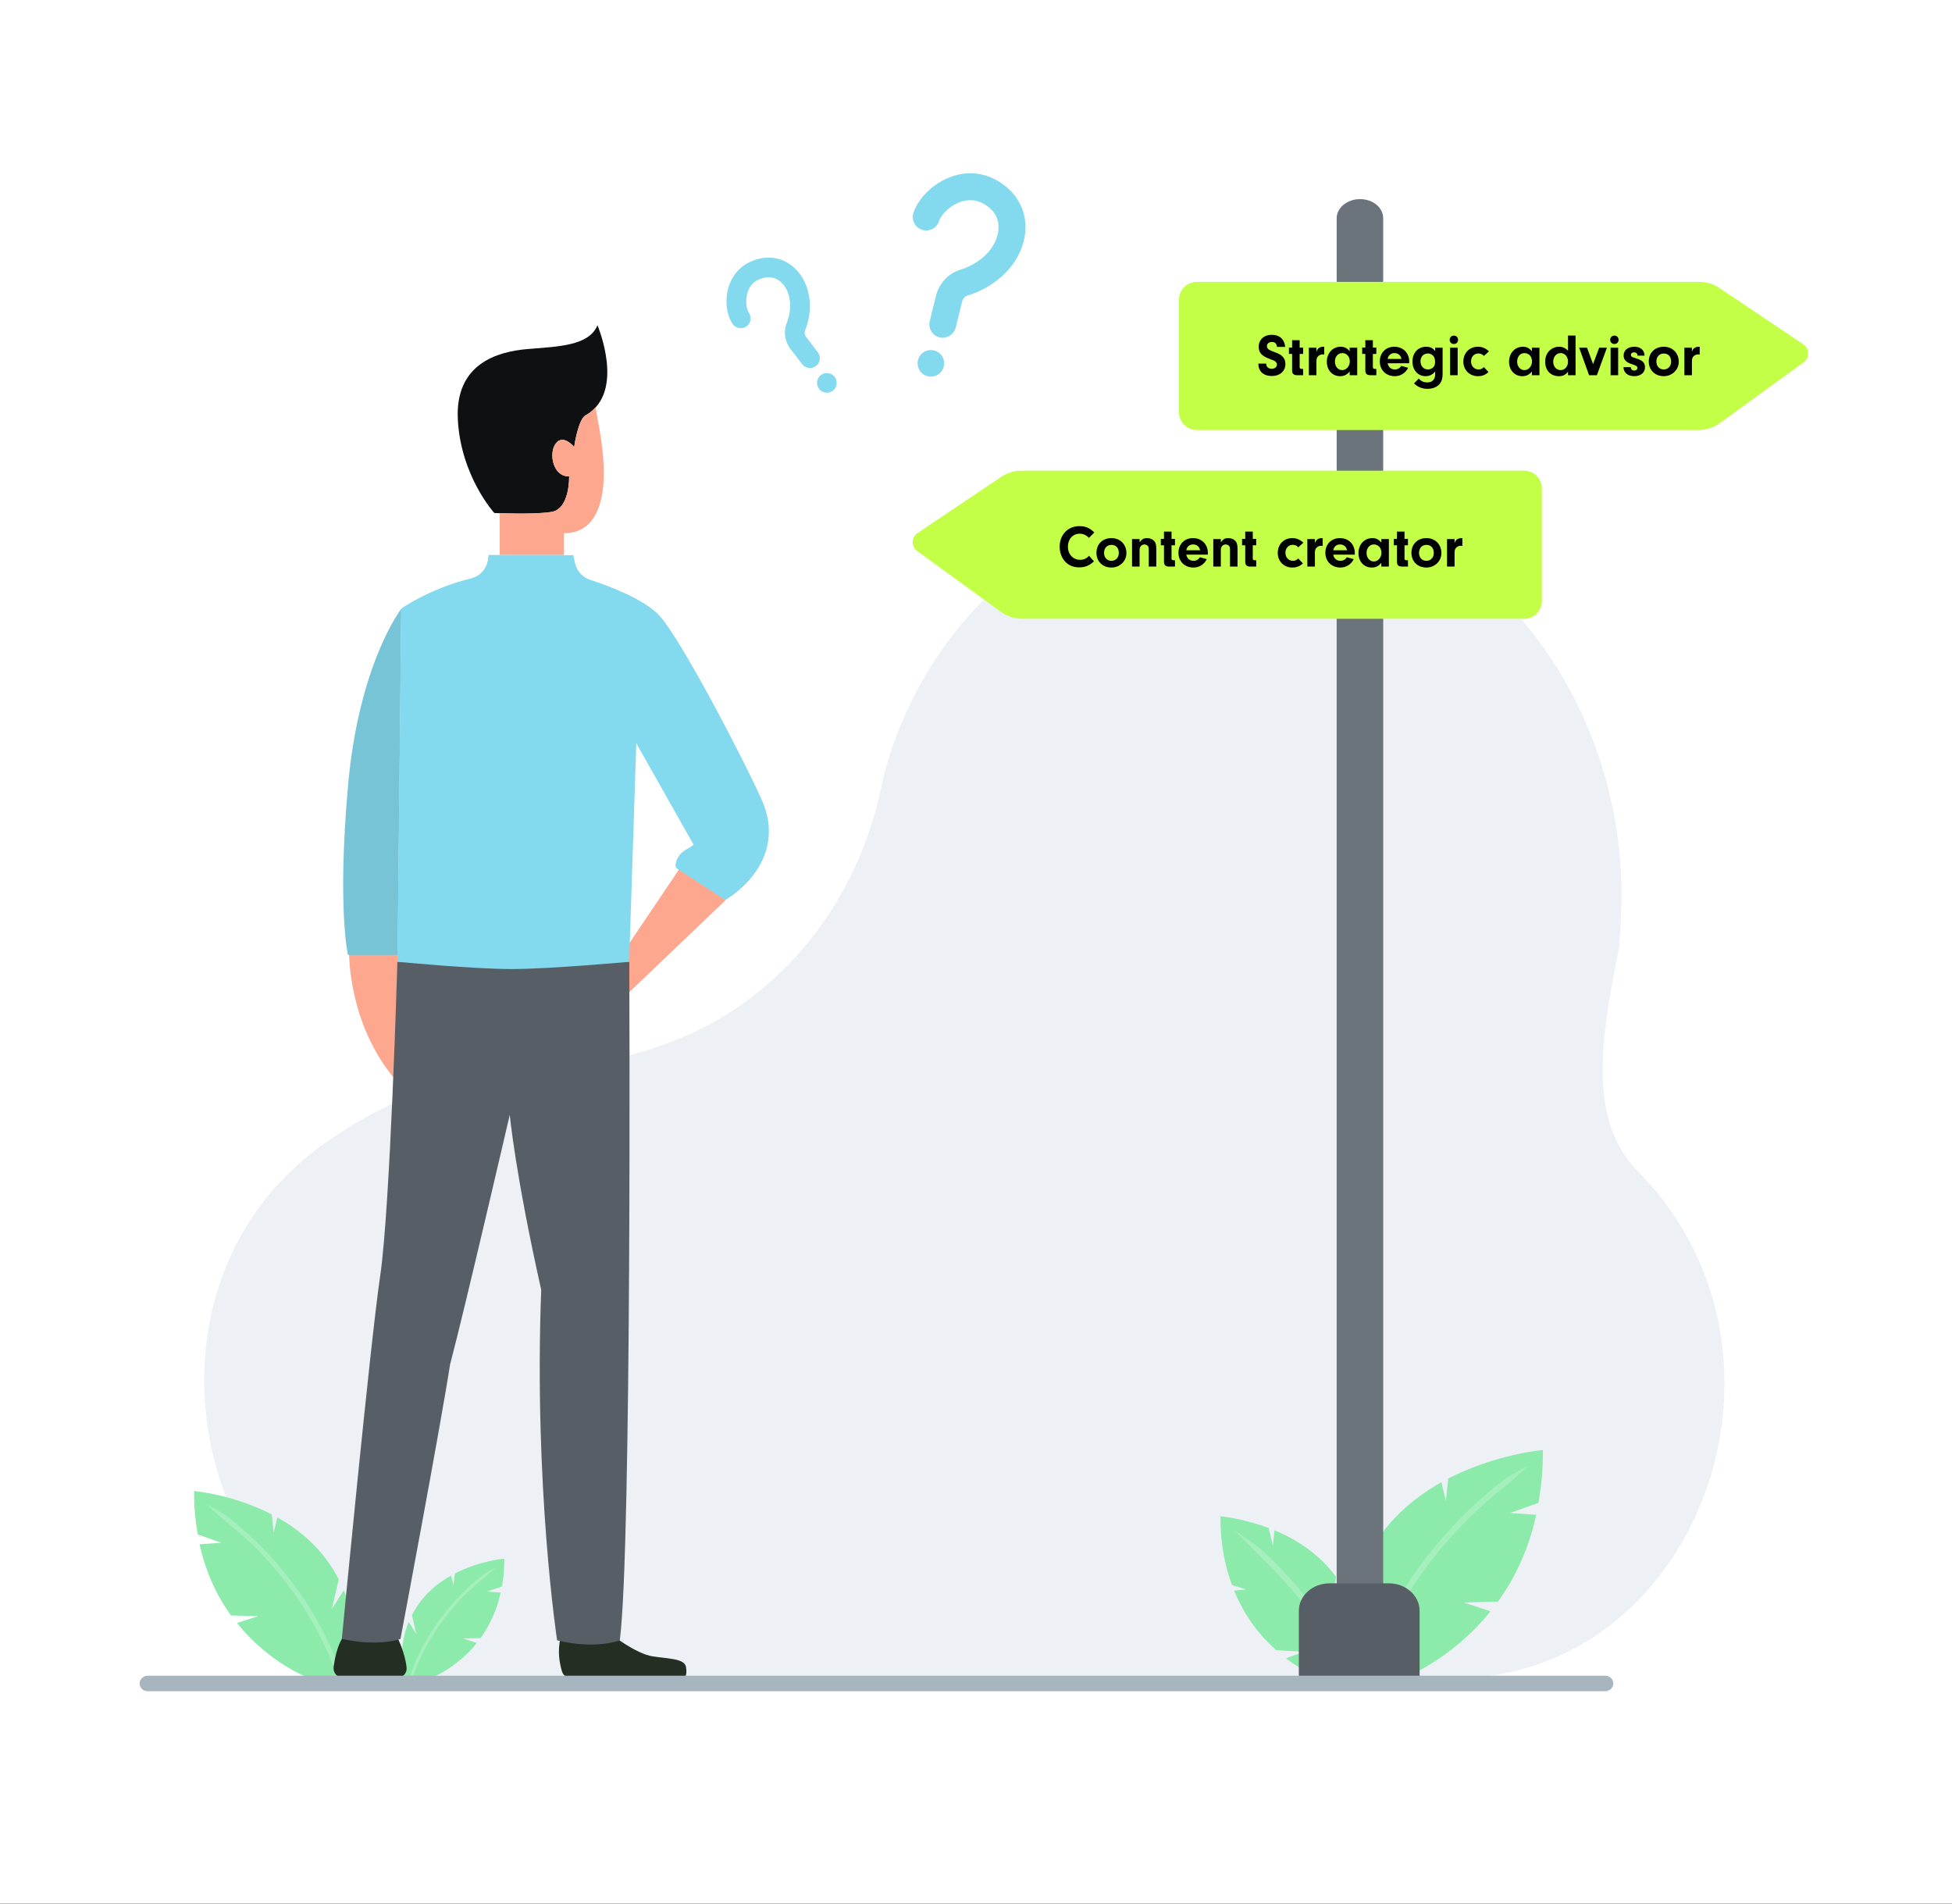 <svg width="1200" height="1170" viewBox="0 0 1200 1170" fill="none" xmlns="http://www.w3.org/2000/svg">
<rect x="0" y="0" width="1200" height="1170" fill="#808080" stroke="none"/>
<rect width="1200" height="1169.8" fill="white"/>
<path d="M893.497 1031.52C1042.49 1031.52 1116.34 835.653 1009.81 722.94C1008.44 721.521 1007.15 720.102 1005.78 718.682C973.011 684.701 987.249 625.005 995.741 580.254C995.655 580.087 995.484 580.003 995.312 579.836C999.43 541.431 995.57 501.438 982.103 462.699C936.985 333.12 803.432 267.747 683.775 316.589C560.344 366.934 541.988 483.989 541.731 484.072C527.32 552.368 482.717 611.814 417.527 638.364C351.48 665.331 307.563 650.971 253.096 673.18C233.024 681.362 214.325 691.882 197.341 704.322C62.674 802.591 130.522 1031.52 292.895 1031.52H893.411H893.497Z" fill="#EDF1F6"/>
<path d="M900.285 984.918L920.884 984.403C930.926 970.499 939.594 952.904 944.401 931.018L928.265 929.902L945.774 923.723C947.49 913.681 948.606 902.952 948.52 891.194C948.52 891.194 919.768 893.597 890.329 908.703L888.87 922.435L886.123 911.02C868.443 920.89 851.192 935.653 840.034 957.539L845.269 979.768L836.257 965.607C832.567 974.704 829.906 984.746 828.705 996.247C827.932 1018.22 828.705 1031.52 828.705 1031.52H862.349C862.349 1031.52 891.874 1020.71 916.335 990.325L900.199 985.089L900.285 984.918Z" fill="#8CEBAB"/>
<path d="M835.398 1006.37C834.024 993.501 830.076 982.772 824.669 973.932L819.691 984.317L821.322 969.125C810.937 954.964 796.689 945.952 783.472 940.545L782.528 949.9L779.953 939.172C763.732 933.078 750.257 931.962 750.257 931.962C750.171 948.527 753.003 962.345 757.38 974.189L765.963 976.936L758.668 977.622C765.362 994.015 775.147 1005.95 784.588 1014.27L801.41 1015.22L790.51 1019.25C802.011 1028 811.452 1031.52 811.452 1031.52H835.312C835.312 1031.52 835.827 1022.08 835.312 1006.46L835.398 1006.37Z" fill="#8CEBAB"/>
<g style="mix-blend-mode:screen" opacity="0.21">
<path d="M775.576 957.367C770.341 952.389 759.269 940.802 759.269 940.802C759.269 940.802 772.315 949.385 777.464 954.278C821.065 995.475 830.163 1029.38 830.506 1030.92L828.789 1031.44H826.901C825.7 1027.32 815.229 995.303 775.49 957.453L775.576 957.367Z" fill="white"/>
</g>
<g style="mix-blend-mode:screen" opacity="0.21">
<path d="M841.062 1031.35H837.199C840.461 1020.36 860.545 960.198 921.911 911.534C927.061 907.414 939.163 900.977 939.163 900.977C939.163 900.977 929.636 910.161 924.744 913.937C865.523 960.627 845.01 1018.22 840.976 1031.35H841.062Z" fill="white"/>
</g>
<path d="M158.903 993.33L141.995 992.901C133.755 981.486 126.632 967.067 122.683 949.129L135.901 948.185L121.568 943.121C120.109 934.882 119.25 926.127 119.336 916.429C119.336 916.429 142.939 918.403 167.056 930.762L168.258 942.005L170.49 932.65C184.994 940.718 199.156 952.82 208.254 970.758L203.962 988.953L211.344 977.367C214.348 984.834 216.579 993.073 217.523 1002.43C218.21 1020.45 217.523 1031.35 217.523 1031.35H189.887C189.887 1031.35 165.683 1022.51 145.685 997.536L158.903 993.245V993.33Z" fill="#8CEBAB"/>
<g style="mix-blend-mode:screen" opacity="0.21">
<path d="M207.395 1031.35H210.571C207.91 1022.34 191.431 972.989 141.136 933.165C136.931 929.817 126.975 924.496 126.975 924.496C126.975 924.496 134.785 931.963 138.819 935.139C187.312 973.418 204.134 1020.62 207.481 1031.35H207.395Z" fill="white"/>
</g>
<path d="M284.64 1007.06L295.454 1006.81C300.69 999.511 305.239 990.327 307.814 978.826L299.402 978.226L308.586 975.05C309.53 969.814 310.045 964.15 310.045 957.97C310.045 957.97 294.939 959.172 279.576 967.154L278.804 974.363L277.345 968.355C268.075 973.505 259.063 981.23 253.227 992.731L255.974 1004.32L251.253 996.85C249.279 1001.57 247.906 1006.89 247.305 1012.9C246.876 1024.4 247.305 1031.35 247.305 1031.35H264.9C264.9 1031.35 280.349 1025.69 293.137 1009.81L284.64 1007.06Z" fill="#8CEBAB"/>
<g style="mix-blend-mode:screen" opacity="0.21">
<path d="M253.656 1031.35H251.682C253.399 1025.6 263.956 994.105 296.055 968.614C298.716 966.468 305.067 963.121 305.067 963.121C305.067 963.121 300.089 967.927 297.514 969.901C266.531 994.362 255.802 1024.49 253.656 1031.35Z" fill="white"/>
</g>
<path d="M850.331 134.21V974.305H821.722V134.21C821.722 127.727 828.137 122.384 836.113 122.384C844.089 122.384 850.331 127.656 850.331 134.21Z" fill="#6B737B"/>
<path d="M872.704 1031.18H798.463V990.064C798.463 980.765 806.874 973.156 817.345 973.156H853.822C864.207 973.156 872.704 980.688 872.704 990.064V1031.18Z" fill="#585E65"/>
<path d="M379.737 1007.41C379.737 1007.41 391.839 1016.42 400.851 1017.96C409.863 1019.51 420.763 1019.16 421.707 1024.49C422.651 1029.81 420.763 1031.18 420.763 1031.18H350.728C348.324 1031.18 346.179 1029.64 345.492 1027.32C344.119 1022.77 342.488 1014.96 344.634 1006.63C347.895 993.846 379.737 1007.41 379.737 1007.41Z" fill="#242E23"/>
<path d="M244.731 1007.41C244.731 1007.41 249.023 1015.99 249.967 1025C250.31 1028.35 247.563 1031.18 244.13 1031.18H210.829C207.31 1031.18 204.65 1028.09 205.079 1024.57C205.765 1019.59 207.139 1012.64 210.143 1007.32C215.464 997.964 244.645 1007.32 244.645 1007.32L244.731 1007.41Z" fill="#242E23"/>
<path d="M445.998 553.291L383.944 612.598L383.172 585.219L419.219 531.748L445.998 553.291Z" fill="#FDA78E"/>
<path d="M214.606 585.047C214.606 585.047 213.662 629.249 243.187 663.752C248.165 643.239 250.053 617.061 250.053 617.061L248.508 583.503L214.606 585.047Z" fill="#FDA78E"/>
<path d="M349.869 292.804C349.869 292.804 350.47 312.888 338.969 314.69C327.468 316.493 303.866 315.291 303.866 315.291C303.866 315.291 283.353 292.804 281.465 258.044C279.576 223.369 306.011 216.074 324.379 214.529C342.746 212.984 361.971 212.727 367.293 199.938C367.293 199.938 384.716 240.707 360.426 255.04C355.448 256.842 352.959 274.78 352.959 274.78C352.959 274.78 346.265 266.369 341.63 272.635C336.995 278.9 340.257 293.319 349.869 292.718V292.804Z" fill="#0F1011"/>
<path d="M366.005 250.406C364.46 252.123 362.658 253.753 360.426 255.041C355.448 256.843 352.959 274.781 352.959 274.781C352.959 274.781 346.265 266.37 341.63 272.636C336.995 278.901 340.257 293.32 349.87 292.719C349.87 292.719 350.47 312.803 338.969 314.605C330.129 315.979 314.165 315.635 307.213 315.378V341.126H346.694V327.737C370.64 327.737 371.927 299.156 370.983 283.879C370.211 271.005 366.949 254.955 366.005 250.32V250.406Z" fill="#FDA78E"/>
<path d="M246.705 374.169C246.705 374.169 220.613 407.728 213.919 483.256C207.31 558.699 213.919 586.936 213.919 586.936H244.474L246.705 374.169Z" fill="#83D9ED"/>
<path d="M246.705 374.169C246.705 374.169 220.613 407.728 213.919 483.256C207.31 558.699 213.919 586.936 213.919 586.936H244.474L246.705 374.169Z" fill="black" fill-opacity="0.1"/>
<path d="M386.861 591.228C386.861 591.228 388.492 950.932 381.025 1008.18C381.025 1008.18 366.52 1014.02 342.488 1008.18C342.488 1008.18 328.155 914.37 332.704 792.752C316.568 720.57 313.392 685.124 313.392 685.124C313.392 685.124 285.413 805.797 276.658 838.755C270.479 878.579 246.189 1007.32 246.189 1007.32C246.189 1007.32 233.143 1012.3 210.142 1007.32C210.142 1007.32 227.565 825.71 233.744 783.997C239.924 742.285 244.301 591.142 244.301 591.142H386.775L386.861 591.228Z" fill="#585E65"/>
<path d="M346.779 341.21H352.444L353.474 346.017C354.504 350.823 358.023 354.771 362.658 356.316C374.244 360.092 396.13 368.246 405.486 378.46C418.531 392.793 456.467 465.232 468.312 491.667C480.156 518.101 466.166 540.503 445.911 553.205L415.442 533.293C415.442 533.293 413.897 525.826 423.51 521.191L426.428 519.217L391.152 456.82L386.775 591.141C386.775 591.141 338.025 595.604 314.508 595.604C290.991 595.604 244.301 591.141 244.301 591.141L246.618 374.082C246.618 374.082 263.87 361.809 289.704 355.458C295.197 354.085 299.231 349.45 300.003 343.871L300.347 341.125H346.694L346.779 341.21Z" fill="#83D9ED"/>
<path d="M581.622 207.351C580.334 207.694 578.961 207.694 577.588 207.351C573.125 206.235 570.464 201.772 571.58 197.395L575.442 181.603C577.416 174.05 582.995 168.128 590.033 165.896C602.392 162.12 611.661 153.194 613.549 143.152C614.408 138.689 614.064 132.252 607.627 127.188C602.564 123.24 597.071 122.038 591.234 123.84C584.368 125.986 578.618 131.737 577.244 135.942C575.871 140.319 571.151 142.637 566.859 141.264C562.568 139.89 560.165 135.17 561.538 130.878C564.799 120.922 575.013 111.567 586.428 108.048C597.5 104.615 608.571 106.932 617.841 114.228C627.797 122.038 632.174 133.711 629.771 146.156C626.767 162.205 613.035 176.11 594.839 181.603C593.208 182.118 591.921 183.577 591.406 185.551L587.544 201.257C586.771 204.347 584.454 206.578 581.622 207.265V207.351Z" fill="#83D9ED"/>
<path d="M580.162 221.256C581.278 225.634 578.703 230.097 574.326 231.212C569.948 232.328 565.485 229.753 564.37 225.376C563.254 220.999 565.829 216.536 570.206 215.42C574.583 214.304 579.046 216.879 580.162 221.256Z" fill="#83D9ED"/>
<path d="M503.518 222.63C503.089 223.488 502.488 224.346 501.63 224.947C498.969 227.007 495.193 226.492 493.133 223.831L485.838 214.304C482.405 209.67 481.546 203.747 483.606 198.684C487.125 189.843 486.267 180.402 481.375 174.738C479.229 172.163 475.367 169.416 469.445 170.79C464.81 171.819 461.634 174.48 459.918 178.686C457.944 183.664 458.63 189.586 460.433 192.332C462.235 195.165 461.463 198.941 458.716 200.743C455.884 202.546 452.107 201.773 450.305 199.027C446.099 192.59 445.413 182.376 448.674 174.223C451.85 166.326 458.201 161.005 466.698 159.031C475.796 156.885 484.464 159.804 490.558 166.927C498.369 176.025 500.085 190.358 494.85 203.318C494.421 204.434 494.678 205.893 495.536 207.095L502.746 216.536C504.119 218.338 504.377 220.741 503.432 222.715L503.518 222.63Z" fill="#83D9ED"/>
<path d="M510.814 229.839C513.818 231.212 515.191 234.731 513.818 237.821C512.444 240.91 508.926 242.198 505.836 240.825C502.746 239.451 501.459 235.932 502.832 232.843C504.205 229.753 507.724 228.465 510.814 229.839Z" fill="#83D9ED"/>
<path d="M986.752 1039.47H90.864C88.066 1039.47 85.828 1037.35 85.828 1034.7C85.828 1032.05 88.066 1029.93 90.864 1029.93H986.752C989.55 1029.93 991.788 1032.05 991.788 1034.7C991.788 1037.35 989.55 1039.47 986.752 1039.47Z" fill="#A7B5BF"/>
<path d="M628.5 380.335H936.88C942.973 380.335 947.866 375.443 947.866 369.349V300.257C947.866 294.164 942.973 289.271 936.88 289.271H628.071C623.608 289.271 619.231 290.559 615.54 293.048L564.044 327.637C560.181 330.211 560.01 335.962 563.872 338.708L615.283 376.043C619.145 378.79 623.694 380.335 628.5 380.335Z" fill="#C4FF47"/>
<path d="M669.478 341.585L672.512 345.021C669.697 347.653 667.065 348.714 663.446 348.714C659.827 348.714 656.866 347.471 654.709 345.058C652.625 342.755 651.419 339.465 651.419 336.102C651.419 328.681 656.464 323.38 663.519 323.38C667.284 323.38 669.843 324.44 672.731 327.255L669.478 330.545C667.504 328.754 665.822 328.023 663.775 328.023C659.498 328.023 656.5 331.313 656.5 335.992C656.5 340.671 659.644 344.071 664.031 344.071C666.261 344.071 667.979 343.303 669.478 341.585ZM683.298 330.728C688.635 330.728 692.473 334.603 692.473 339.94C692.473 344.912 688.415 348.823 683.224 348.823C677.887 348.823 674.049 345.058 674.049 339.794C674.049 334.42 677.814 330.728 683.298 330.728ZM683.298 334.895C680.556 334.895 678.728 336.833 678.728 339.794C678.728 342.718 680.556 344.692 683.261 344.692C685.93 344.692 687.794 342.682 687.794 339.867C687.794 336.796 686.076 334.895 683.298 334.895ZM695.923 331.313H700.565V333.396C701.808 331.459 703.051 330.728 705.171 330.728C706.78 330.728 708.315 331.313 709.339 332.3C710.435 333.396 710.838 334.749 710.838 337.527V348.238H706.195V337.747C706.195 336.796 706.085 336.248 705.793 335.773C705.354 335.078 704.477 334.639 703.563 334.639C701.772 334.639 700.565 335.992 700.565 337.966V348.238H695.923V331.313ZM720.205 335.151V343.267C720.205 344.071 720.498 344.29 721.521 344.363H722.325V348.238H718.633C716.367 348.165 715.526 347.251 715.562 345.021V335.151H713.625V331.24H715.562V326.707H720.205V331.24H722.325V335.151H720.205ZM742.515 340.89H729.282C729.684 343.23 731.402 344.692 733.705 344.692C735.423 344.692 736.886 343.852 737.617 342.499L741.894 343.669C740.212 346.959 737.251 348.823 733.669 348.823C728.295 348.823 724.456 345.021 724.456 339.757C724.456 334.457 728.149 330.728 733.376 330.728C738.787 330.728 742.552 334.53 742.552 339.977L742.515 340.89ZM729.282 338.222H737.763C737.361 335.992 735.752 334.639 733.449 334.639C731.219 334.639 729.721 335.919 729.282 338.222ZM745.866 331.313H750.509V333.396C751.752 331.459 752.995 330.728 755.115 330.728C756.723 330.728 758.259 331.313 759.282 332.3C760.379 333.396 760.781 334.749 760.781 337.527V348.238H756.139V337.747C756.139 336.796 756.029 336.248 755.736 335.773C755.298 335.078 754.42 334.639 753.506 334.639C751.715 334.639 750.509 335.992 750.509 337.966V348.238H745.866V331.313ZM770.149 335.151V343.267C770.149 344.071 770.441 344.29 771.465 344.363H772.269V348.238H768.577C766.31 348.165 765.47 347.251 765.506 345.021V335.151H763.569V331.24H765.506V326.707H770.149V331.24H772.269V335.151H770.149ZM798.151 343.267L800.966 346.301C799.028 348.055 797.018 348.823 794.459 348.823C789.304 348.823 785.503 345.021 785.503 339.867C785.503 334.53 789.231 330.728 794.495 330.728C797.018 330.728 799.102 331.605 801.258 333.543L798.151 336.357C797.128 335.334 796.031 334.859 794.678 334.859C792.119 334.859 790.218 336.942 790.218 339.721C790.218 342.609 792.156 344.692 794.861 344.692C796.067 344.692 796.945 344.327 798.151 343.267ZM803.699 331.313H808.342V333.799C808.817 332.556 809.146 332.044 809.841 331.532C810.572 331.02 811.559 330.728 812.583 330.728C812.692 330.728 812.875 330.728 813.131 330.764V335.517C812.765 335.48 812.4 335.444 812.144 335.444C810.864 335.444 809.695 336.028 809.037 336.979C808.488 337.747 808.342 338.478 808.342 340.086V348.238H803.699V331.313ZM832.835 340.89H819.602C820.004 343.23 821.722 344.692 824.025 344.692C825.743 344.692 827.205 343.852 827.937 342.499L832.214 343.669C830.532 346.959 827.571 348.823 823.988 348.823C818.615 348.823 814.776 345.021 814.776 339.757C814.776 334.457 818.468 330.728 823.696 330.728C829.106 330.728 832.872 334.53 832.872 339.977L832.835 340.89ZM819.602 338.222H828.083C827.681 335.992 826.072 334.639 823.769 334.639C821.539 334.639 820.04 335.919 819.602 338.222ZM849.163 333.47V331.313H853.806V348.238H849.163V345.899C847.591 347.909 845.764 348.823 843.278 348.823C838.526 348.823 835.126 345.131 835.126 339.977C835.126 334.639 838.708 330.728 843.643 330.728C845.946 330.728 847.518 331.532 849.163 333.47ZM844.594 334.639C841.962 334.639 840.097 336.796 840.097 339.903C840.097 342.865 842.035 345.094 844.557 345.094C847.153 345.094 849.237 342.682 849.237 339.757C849.237 336.76 847.336 334.639 844.594 334.639ZM863.432 335.151V343.267C863.432 344.071 863.724 344.29 864.748 344.363H865.552V348.238H861.86C859.593 348.165 858.752 347.251 858.789 345.021V335.151H856.851V331.24H858.789V326.707H863.432V331.24H865.552V335.151H863.432ZM876.932 330.728C882.269 330.728 886.107 334.603 886.107 339.94C886.107 344.912 882.05 348.823 876.859 348.823C871.521 348.823 867.683 345.058 867.683 339.794C867.683 334.42 871.448 330.728 876.932 330.728ZM876.932 334.895C874.19 334.895 872.362 336.833 872.362 339.794C872.362 342.718 874.19 344.692 876.895 344.692C879.564 344.692 881.428 342.682 881.428 339.867C881.428 336.796 879.71 334.895 876.932 334.895ZM889.557 331.313H894.199V333.799C894.675 332.556 895.004 332.044 895.698 331.532C896.429 331.02 897.416 330.728 898.44 330.728C898.55 330.728 898.732 330.728 898.988 330.764V335.517C898.623 335.48 898.257 335.444 898.001 335.444C896.722 335.444 895.552 336.028 894.894 336.979C894.346 337.747 894.199 338.478 894.199 340.086V348.238H889.557V331.313Z" fill="black"/>
<path d="M1044.13 264.308H735.754C729.66 264.308 724.768 259.416 724.768 253.322V184.231C724.768 178.137 729.66 173.245 735.754 173.245H1044.56C1049.03 173.245 1053.4 174.533 1057.09 177.022L1108.59 211.61C1112.45 214.185 1112.62 219.935 1108.76 222.682L1057.35 260.017C1053.49 262.764 1048.94 264.308 1044.13 264.308Z" fill="#C4FF47"/>
<path d="M773.583 223.494H778.445V223.823C778.445 225.468 779.871 226.674 781.772 226.674C783.6 226.674 784.989 225.541 784.989 224.079C784.989 223.311 784.623 222.616 784.002 222.141C783.381 221.666 782.942 221.483 781.041 220.789C775.704 218.888 773.803 216.877 773.803 213.148C773.803 208.725 777.056 205.764 781.845 205.764C786.597 205.764 789.668 208.542 790.07 213.222H785.026C784.843 211.174 783.819 210.187 781.845 210.187C780.054 210.187 778.848 211.211 778.848 212.746C778.848 213.733 779.359 214.501 780.346 215.049C781.004 215.415 781.406 215.598 783.198 216.256C785.866 217.243 787.219 217.937 788.279 218.961C789.559 220.167 790.217 221.812 790.217 223.677C790.217 228.136 786.853 231.098 781.809 231.098C776.691 231.098 773.547 228.173 773.583 223.494ZM798.964 217.535V225.651C798.964 226.455 799.257 226.674 800.28 226.747H801.085V230.622H797.392C795.126 230.549 794.285 229.635 794.322 227.405V217.535H792.384V213.624H794.322V209.091H798.964V213.624H801.085V217.535H798.964ZM804.634 213.697H809.276V216.183C809.752 214.94 810.081 214.428 810.775 213.916C811.506 213.404 812.493 213.112 813.517 213.112C813.627 213.112 813.809 213.112 814.065 213.148V217.901C813.7 217.864 813.334 217.828 813.078 217.828C811.799 217.828 810.629 218.413 809.971 219.363C809.423 220.131 809.276 220.862 809.276 222.47V230.622H804.634V213.697ZM829.713 215.854V213.697H834.356V230.622H829.713V228.283C828.141 230.293 826.314 231.207 823.828 231.207C819.075 231.207 815.676 227.515 815.676 222.361C815.676 217.023 819.258 213.112 824.193 213.112C826.496 213.112 828.068 213.916 829.713 215.854ZM825.144 217.023C822.512 217.023 820.647 219.18 820.647 222.287C820.647 225.249 822.585 227.478 825.107 227.478C827.703 227.478 829.786 225.066 829.786 222.141C829.786 219.144 827.886 217.023 825.144 217.023ZM843.981 217.535V225.651C843.981 226.455 844.274 226.674 845.297 226.747H846.102V230.622H842.41C840.143 230.549 839.302 229.635 839.339 227.405V217.535H837.401V213.624H839.339V209.091H843.981V213.624H846.102V217.535H843.981ZM866.292 223.275H853.058C853.46 225.614 855.179 227.076 857.482 227.076C859.2 227.076 860.662 226.236 861.393 224.883L865.67 226.053C863.989 229.343 861.028 231.207 857.445 231.207C852.071 231.207 848.233 227.405 848.233 222.141C848.233 216.841 851.925 213.112 857.153 213.112C862.563 213.112 866.328 216.914 866.328 222.361L866.292 223.275ZM853.058 220.606H861.539C861.137 218.376 859.529 217.023 857.226 217.023C854.996 217.023 853.497 218.303 853.058 220.606ZM882.284 215.78V213.697H886.854V229.379C886.854 232.852 886.196 234.863 884.587 236.435C882.942 238.08 880.456 238.994 877.568 238.994C874.278 238.994 871.573 237.897 869.27 235.631L872.158 232.706C873.657 234.314 875.265 235.046 877.386 235.046C880.493 235.046 882.284 233.218 882.284 230.037V228.319C880.749 230.257 878.775 231.207 876.325 231.207C871.683 231.207 868.32 227.442 868.32 222.287C868.32 216.804 871.719 213.112 876.801 213.112C879.177 213.112 880.822 213.916 882.284 215.78ZM877.788 217.243C875.119 217.243 873.255 219.253 873.255 222.068C873.255 224.993 875.156 227.076 877.824 227.076C879.177 227.076 880.493 226.491 881.334 225.504C881.882 224.846 882.211 223.786 882.211 222.507C882.211 220.679 881.809 219.436 880.968 218.559C880.127 217.754 878.958 217.243 877.788 217.243ZM896.098 213.697V230.622H891.455V213.697H896.098ZM893.795 206.276C895.293 206.276 896.353 207.373 896.353 208.908C896.353 210.334 895.257 211.43 893.795 211.43C892.296 211.43 891.199 210.334 891.199 208.871C891.199 207.373 892.296 206.276 893.795 206.276ZM912.253 225.651L915.068 228.685C913.13 230.44 911.12 231.207 908.561 231.207C903.406 231.207 899.604 227.405 899.604 222.251C899.604 216.914 903.333 213.112 908.597 213.112C911.12 213.112 913.203 213.989 915.36 215.927L912.253 218.742C911.229 217.718 910.133 217.243 908.78 217.243C906.221 217.243 904.32 219.326 904.32 222.105C904.32 224.993 906.258 227.076 908.963 227.076C910.169 227.076 911.047 226.711 912.253 225.651ZM941.738 215.854V213.697H946.381V230.622H941.738V228.283C940.166 230.293 938.339 231.207 935.853 231.207C931.1 231.207 927.701 227.515 927.701 222.361C927.701 217.023 931.283 213.112 936.218 213.112C938.521 213.112 940.093 213.916 941.738 215.854ZM937.169 217.023C934.537 217.023 932.672 219.18 932.672 222.287C932.672 225.249 934.61 227.478 937.132 227.478C939.728 227.478 941.811 225.066 941.811 222.141C941.811 219.144 939.911 217.023 937.169 217.023ZM963.943 215.561V206.239H968.586V230.622H963.943V228.392C962.481 230.403 960.873 231.207 958.277 231.207C953.269 231.207 949.906 227.625 949.906 222.324C949.906 219.473 950.856 217.096 952.611 215.451C954.219 213.953 956.267 213.112 958.35 213.112C960.653 213.112 962.298 213.843 963.943 215.561ZM959.447 217.023C956.778 217.023 954.841 219.253 954.841 222.361C954.841 225.285 956.778 227.478 959.41 227.478C961.969 227.478 963.943 225.249 963.943 222.324C963.943 219.253 962.043 217.023 959.447 217.023ZM983.114 213.697H987.867L981.689 230.622H976.9L970.795 213.697H975.62L979.349 223.786L983.114 213.697ZM994.771 213.697V230.622H990.128V213.697H994.771ZM992.468 206.276C993.967 206.276 995.027 207.373 995.027 208.908C995.027 210.334 993.93 211.43 992.468 211.43C990.969 211.43 989.872 210.334 989.872 208.871C989.872 207.373 990.969 206.276 992.468 206.276ZM1011 218.595H1006.61V218.303C1006.61 217.279 1005.7 216.548 1004.46 216.548C1003.32 216.548 1002.59 217.17 1002.59 218.084C1002.59 218.522 1002.77 218.961 1003.07 219.18C1003.58 219.582 1003.62 219.582 1005.95 220.313C1009.76 221.483 1011.26 222.982 1011.26 225.724C1011.26 229.014 1008.62 231.207 1004.68 231.207C1000.65 231.207 998.205 229.16 998.022 225.651H1002.48C1002.7 227.113 1003.36 227.771 1004.71 227.771C1005.81 227.771 1006.58 227.113 1006.58 226.162C1006.58 225.139 1005.92 224.664 1003.43 223.896C999.777 222.799 998.132 221.154 998.132 218.486C998.132 215.269 1000.73 213.112 1004.68 213.112C1008.55 213.112 1010.89 215.159 1011 218.595ZM1022.84 213.112C1028.18 213.112 1032.02 216.987 1032.02 222.324C1032.02 227.296 1027.96 231.207 1022.77 231.207C1017.43 231.207 1013.59 227.442 1013.59 222.178C1013.59 216.804 1017.36 213.112 1022.84 213.112ZM1022.84 217.279C1020.1 217.279 1018.27 219.217 1018.27 222.178C1018.27 225.102 1020.1 227.076 1022.81 227.076C1025.47 227.076 1027.34 225.066 1027.34 222.251C1027.34 219.18 1025.62 217.279 1022.84 217.279ZM1035.47 213.697H1040.11V216.183C1040.58 214.94 1040.91 214.428 1041.61 213.916C1042.34 213.404 1043.33 213.112 1044.35 213.112C1044.46 213.112 1044.64 213.112 1044.9 213.148V217.901C1044.53 217.864 1044.17 217.828 1043.91 217.828C1042.63 217.828 1041.46 218.413 1040.8 219.363C1040.26 220.131 1040.11 220.862 1040.11 222.47V230.622H1035.47V213.697Z" fill="black"/>
</svg>
